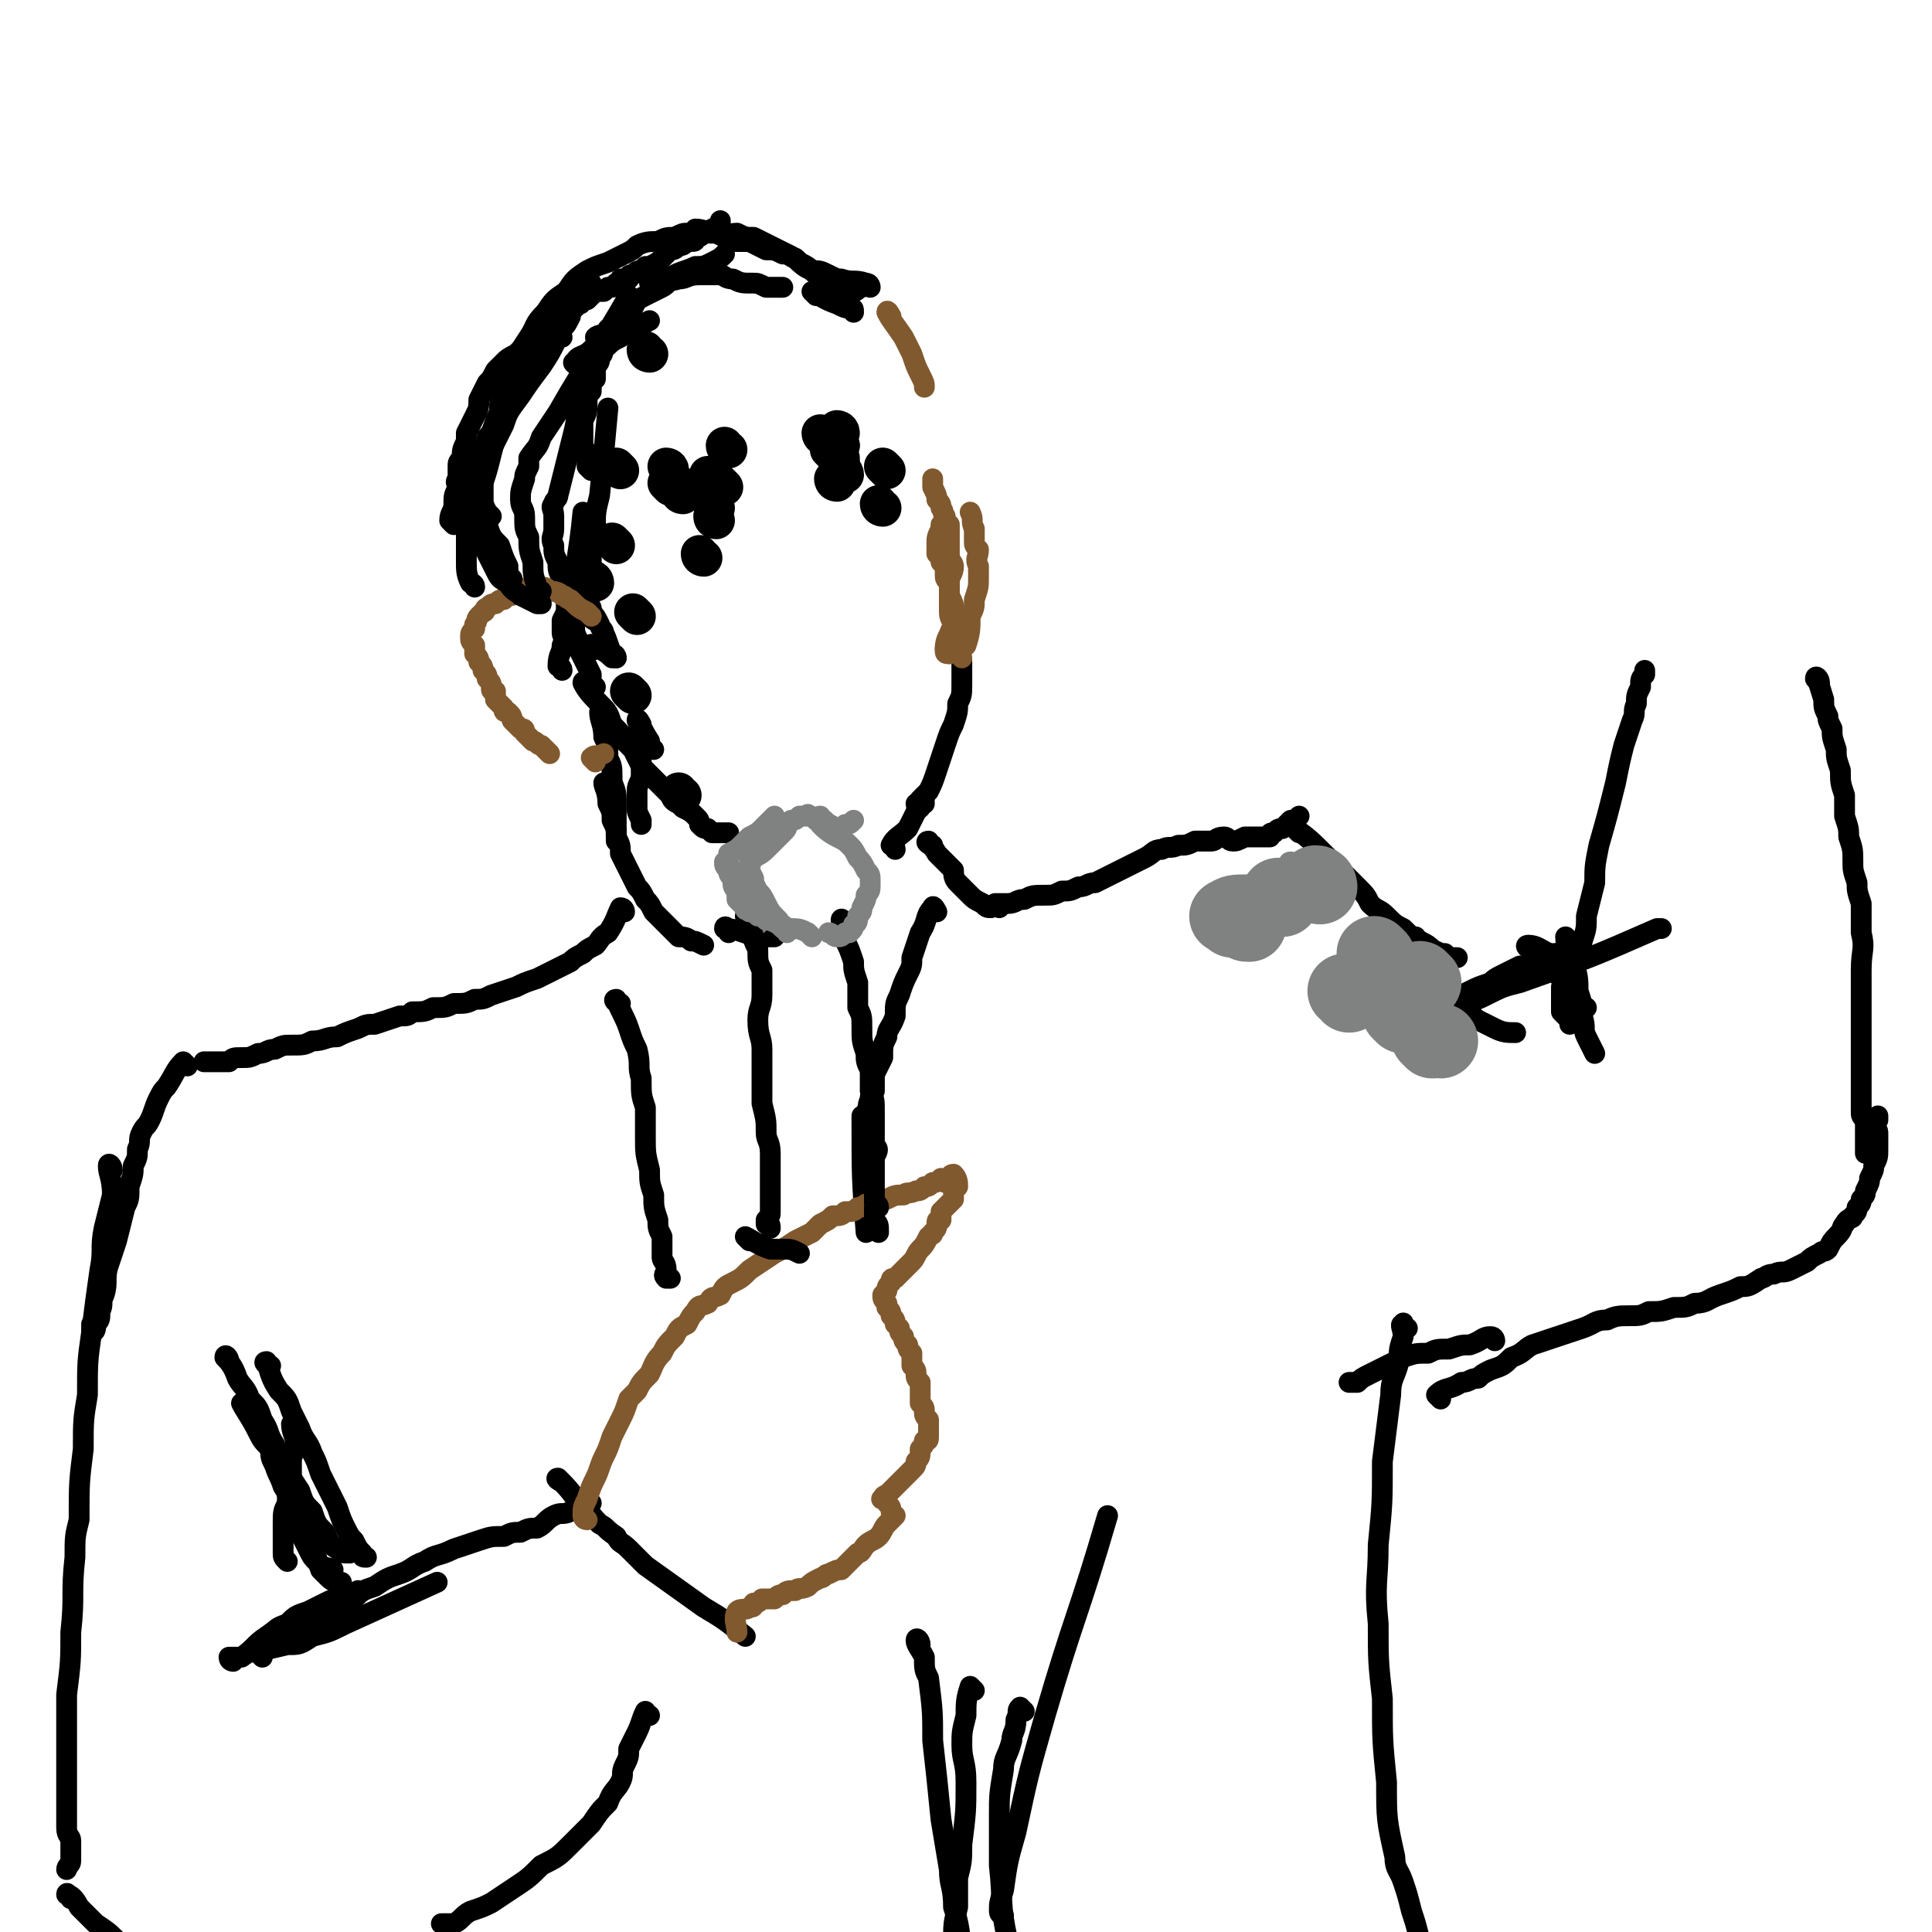 <svg viewBox='0 0 464 464' version='1.1' xmlns='http://www.w3.org/2000/svg' xmlns:xlink='http://www.w3.org/1999/xlink'><g fill='none' stroke='#000000' stroke-width='5' stroke-linecap='round' stroke-linejoin='round'><path d='M141,165c0,0 -1,-2 -1,-1 1,2 2,3 4,5 2,2 2,2 3,5 2,2 2,2 3,4 1,1 1,1 2,2 1,2 1,2 2,4 1,1 1,1 2,2 1,1 1,1 3,3 1,1 1,1 3,3 1,1 1,1 2,2 2,1 2,1 3,2 1,1 1,1 1,2 1,1 1,1 2,1 1,1 1,1 1,1 2,0 2,0 3,0 0,0 0,0 1,0 '/><path d='M153,178c0,-1 -1,-2 -1,-1 0,1 1,2 2,4 0,3 0,3 0,5 0,2 -1,2 -1,4 0,2 0,2 0,4 0,1 0,1 1,3 0,0 0,0 0,1 '/><path d='M145,172c-1,0 -1,-1 -1,-1 0,2 1,3 1,6 1,2 1,2 1,5 1,2 1,2 1,5 0,2 1,2 1,5 0,2 0,2 0,4 0,2 0,2 0,4 0,1 0,1 0,2 '/><path d='M146,189c0,0 -1,-1 -1,-1 0,1 1,2 1,5 1,2 1,2 1,4 1,2 1,2 1,4 1,2 1,2 1,4 1,2 1,2 2,4 1,2 1,2 2,4 1,1 1,1 2,3 1,1 1,1 2,3 1,1 1,1 2,2 1,1 1,1 2,2 1,1 1,1 2,2 1,0 2,0 3,1 1,0 1,0 3,1 '/><path d='M175,224c0,-1 -1,-2 -1,-1 3,0 4,1 8,2 1,0 1,0 3,0 0,0 0,0 1,0 '/><path d='M221,194c0,0 -1,0 -1,-1 '/><path d='M215,204c0,-1 -1,-1 -1,-1 1,-2 2,-2 4,-4 1,-2 1,-2 2,-4 1,-1 1,-2 2,-3 '/><path d='M222,193c0,0 -1,0 -1,-1 1,-1 1,-1 2,-2 1,-2 1,-2 2,-5 1,-3 1,-3 2,-6 1,-3 1,-3 2,-5 1,-3 1,-3 1,-5 1,-2 1,-2 1,-5 0,-1 0,-1 0,-3 0,-1 0,-1 0,-2 '/><path d='M148,158c0,-1 -1,-1 -1,-1 -1,-2 -1,-3 -2,-5 0,-1 -1,-1 -1,-2 -1,-2 -1,-2 -2,-3 0,0 0,0 0,0 '/><path d='M143,165c0,0 0,0 -1,-1 0,0 0,-1 0,-2 -1,-2 -1,-2 -2,-4 -1,-2 -1,-2 -1,-4 -1,-2 -1,-2 -1,-4 -1,-3 -1,-3 0,-6 0,-10 1,-10 2,-21 '/><path d='M143,149c0,0 -1,0 -1,-1 0,-1 0,-1 0,-2 -1,-2 -1,-2 -1,-4 0,-4 0,-4 1,-7 0,-4 0,-4 1,-8 0,-4 0,-4 1,-8 1,-10 1,-10 2,-21 '/><path d='M135,161c0,-1 -1,-1 -1,-1 0,-3 1,-3 1,-5 1,-2 0,-2 0,-3 0,-2 0,-2 0,-3 1,-2 1,-2 1,-3 0,-2 0,-2 -1,-4 0,-2 0,-2 0,-3 -1,-2 -1,-2 -1,-4 -1,-2 -1,-2 -1,-4 -1,-2 0,-2 0,-4 0,-2 0,-2 0,-3 0,-2 -1,-2 0,-3 0,-1 1,-1 1,-2 2,-8 2,-8 4,-16 1,-5 1,-5 2,-11 '/><path d='M142,113c0,0 0,0 -1,-1 0,-1 0,-1 0,-2 0,-1 0,-1 -1,-3 0,-2 0,-2 0,-4 0,-1 0,-1 0,-2 1,-2 1,-2 1,-4 0,-2 0,-2 1,-3 0,-2 0,-2 1,-3 0,-2 0,-2 0,-3 1,-1 1,-1 1,-2 1,-1 1,-2 1,-3 1,-1 1,0 2,-1 0,-1 0,-1 1,-2 1,-1 1,-1 1,-2 '/><path d='M139,88c0,0 -2,-1 -1,-1 1,-2 2,-1 4,-3 2,-1 2,0 4,-1 1,-1 1,-1 3,-2 1,-1 1,-1 3,-2 2,-1 2,-1 4,-2 '/><path d='M144,82c0,0 -1,0 -1,-1 1,-1 2,0 3,-2 2,-1 1,-1 3,-3 1,-1 1,-1 3,-2 1,-2 1,-2 3,-3 2,-1 2,-1 4,-2 2,-1 1,-2 3,-3 2,-1 3,-1 5,-2 2,0 2,0 4,-1 2,-1 2,-1 3,-2 '/><path d='M157,69c0,0 -1,-1 -1,-1 3,-1 4,0 7,-1 2,0 2,-1 5,-1 2,0 2,0 5,0 1,0 1,1 3,1 2,1 2,1 5,1 1,0 1,0 3,1 2,0 2,0 4,0 '/><path d='M196,71c0,0 -1,-1 -1,-1 2,1 3,2 6,3 2,1 2,1 3,1 1,0 1,0 1,1 '/><path d='M141,129c-1,0 -2,-1 -1,-1 0,0 1,0 2,0 '/><path d='M154,174c0,0 -1,-2 -1,-1 1,1 1,2 3,5 0,1 0,1 1,2 '/><path d='M143,156c0,0 -1,-2 -1,-1 2,1 3,1 5,3 0,0 0,0 1,0 '/></g>
<g fill='none' stroke='#000000' stroke-width='9' stroke-linecap='round' stroke-linejoin='round'><path d='M153,148c0,0 -1,-1 -1,-1 '/><path d='M149,113c0,0 -1,-1 -1,-1 '/><path d='M143,140c0,0 0,-1 -1,-1 '/><path d='M152,167c-1,-1 -1,-1 -1,-1 '/><path d='M164,191c-1,0 -1,0 -1,-1 '/><path d='M148,131c0,0 -1,-1 -1,-1 '/><path d='M156,85c0,0 -1,0 -1,-1 '/><path d='M203,114c0,0 0,-1 -1,-1 '/><path d='M202,111c0,0 -1,-1 -1,-1 '/><path d='M202,107c0,0 -1,-1 -1,-1 '/><path d='M213,113c0,0 -1,-1 -1,-1 '/><path d='M202,107c0,0 -1,-1 -1,-1 '/><path d='M202,104c0,-1 -1,-1 -1,-1 '/><path d='M201,116c-1,0 -1,-1 -1,-1 '/><path d='M200,109c0,0 -1,-1 -1,-1 '/><path d='M198,105c-1,0 -1,-1 -1,-1 '/><path d='M212,122c0,0 -1,0 -1,-1 '/><path d='M164,119c-1,0 -1,-1 -1,-1 '/><path d='M161,117c0,0 -1,-1 -1,-1 '/><path d='M166,118c0,-1 -1,-1 -1,-1 '/><path d='M175,108c-1,0 -1,-1 -1,-1 '/><path d='M161,113c0,-1 -1,-1 -1,-1 '/><path d='M169,118c0,0 -1,-1 -1,-1 '/><path d='M171,115c0,0 -1,-1 -1,-1 '/><path d='M202,110c0,0 -1,-1 -1,-1 '/><path d='M174,117c0,0 -1,-1 -1,-1 '/><path d='M172,125c0,0 -1,0 -1,-1 '/><path d='M172,122c0,0 -1,0 -1,-1 '/><path d='M169,134c0,0 -1,0 -1,-1 '/></g>
<g fill='none' stroke='#81592F' stroke-width='5' stroke-linecap='round' stroke-linejoin='round'><path d='M228,157c-1,0 -1,0 -1,-1 0,-3 1,-3 2,-6 0,-1 -1,-1 -1,-3 0,-2 0,-2 0,-4 0,-1 0,-1 0,-3 0,-2 1,-2 1,-4 0,-1 -1,-1 -1,-3 0,-1 0,-1 0,-2 0,-2 0,-2 0,-3 0,-1 0,-1 0,-2 -1,-1 -1,-1 -1,-2 -1,-1 0,-1 -1,-2 0,-1 0,-1 -1,-2 0,-1 0,-1 -1,-3 0,0 0,0 0,-1 0,0 0,0 0,-1 '/><path d='M228,157c-1,0 -1,-1 -1,-1 0,-1 0,-1 1,-2 0,-2 0,-2 1,-4 0,-2 0,-2 0,-4 0,-1 0,-1 -1,-3 0,-2 0,-2 0,-3 -1,-1 -1,-1 -1,-2 0,-2 0,-2 -1,-3 0,-1 0,-1 -1,-2 0,-2 0,-2 0,-3 0,-2 1,-2 1,-4 '/><path d='M214,76c0,0 -1,-2 -1,-1 1,2 2,3 4,6 1,2 1,2 2,4 1,3 1,3 2,5 1,2 1,2 1,3 '/><path d='M231,158c0,-1 -1,-1 -1,-1 0,-1 1,-1 2,-2 1,-3 1,-4 1,-7 1,-2 1,-2 1,-4 1,-3 1,-3 1,-5 0,-2 0,-2 0,-3 -1,-2 0,-2 0,-4 -1,-1 -1,-1 -1,-2 0,-2 0,-2 0,-3 -1,-2 0,-2 -1,-4 '/><path d='M142,148c0,0 0,0 -1,-1 -2,-1 -2,-1 -4,-3 -1,0 -1,-1 -2,-1 -1,-1 -2,-1 -3,-1 -1,-1 -1,-1 -2,-1 -1,0 -1,0 -3,0 -1,0 -1,1 -2,1 -1,0 -1,0 -2,1 -1,0 -1,0 -2,1 -1,0 -1,0 -2,1 -1,0 -1,0 -2,1 -1,0 0,1 -1,1 -1,1 -1,1 -1,1 -1,1 0,1 -1,2 0,1 0,1 0,1 -1,1 -1,1 -1,2 0,1 0,1 1,2 0,1 0,1 0,2 1,1 1,1 1,2 1,1 1,1 1,2 1,1 1,1 1,2 1,1 1,1 1,2 0,1 0,1 1,1 0,1 0,1 0,2 1,1 1,1 2,2 0,1 0,1 1,1 1,1 1,1 1,2 1,1 1,1 2,2 1,0 1,0 1,1 1,1 1,1 2,2 1,0 1,1 2,1 1,1 1,1 2,2 0,0 0,0 0,0 '/><path d='M143,183c0,0 -1,-1 -1,-1 1,-1 1,0 3,-1 '/></g>
<g fill='none' stroke='#000000' stroke-width='5' stroke-linecap='round' stroke-linejoin='round'><path d='M114,141c0,-1 -1,-1 -1,-1 -1,-2 -1,-3 -1,-5 0,-1 0,-1 0,-2 0,-1 0,-1 0,-3 0,-1 0,-1 0,-2 0,-1 0,-1 0,-2 1,-1 1,-1 1,-2 0,-2 0,-2 0,-3 0,-1 0,-1 1,-2 0,-1 0,-1 1,-2 0,-1 0,-1 0,-2 0,-1 0,-1 0,-2 1,-1 1,-1 1,-2 1,-1 1,-1 1,-2 1,-2 1,-2 1,-3 1,-2 1,-2 1,-3 1,-2 1,-2 1,-3 1,-2 1,-2 1,-3 1,-1 1,-1 1,-2 1,0 1,0 1,-1 0,-1 0,-1 0,-1 1,-1 1,-1 1,-2 0,0 0,0 1,-1 1,-1 1,-1 2,-2 1,-1 1,-1 2,-2 1,-1 1,-1 2,-2 1,-2 1,-2 2,-3 1,-1 1,-1 2,-2 1,-1 1,-1 2,-3 0,-1 0,-1 1,-2 0,0 0,0 1,-1 1,0 0,0 1,-1 1,0 1,0 1,0 1,-1 1,-1 2,-2 1,0 1,0 2,0 0,0 0,0 1,-1 0,0 0,0 0,0 1,0 1,0 1,0 1,-1 1,-1 1,-1 1,0 1,0 1,-1 1,0 1,0 2,0 0,-1 0,-1 1,-1 1,-1 1,-1 2,-1 0,0 0,0 0,0 1,-1 1,-1 1,-1 1,0 1,0 1,0 2,-1 2,-1 3,-2 1,-1 1,-1 2,-2 1,0 1,0 2,-1 1,0 1,0 2,-1 0,0 0,0 1,0 1,0 1,0 1,-1 1,0 1,0 2,-1 2,-1 2,-1 4,-2 0,-1 0,-1 0,-1 '/><path d='M168,56c0,0 -1,-1 -1,-1 2,0 3,1 6,1 2,1 2,0 4,0 2,1 2,1 4,1 2,1 2,1 4,2 2,1 2,1 4,2 2,1 2,1 3,2 2,1 2,1 3,2 1,1 1,1 3,2 1,0 1,0 2,1 2,0 2,0 3,1 1,0 1,1 2,1 1,0 1,-1 2,-1 '/><path d='M209,69c0,0 0,-1 -1,-1 -3,-1 -3,0 -6,-1 -1,0 -1,0 -3,-1 -2,-1 -2,-1 -4,-1 -2,-1 -2,-1 -4,-3 -1,0 -1,-1 -3,-1 -2,-1 -2,-1 -4,-1 -2,-1 -2,-1 -4,-2 -2,0 -2,0 -4,0 -2,-1 -2,-1 -4,-2 -1,0 -1,0 -2,0 -2,-1 -2,0 -5,0 -1,0 -1,0 -3,1 -2,0 -2,0 -4,1 -2,0 -3,0 -5,1 -1,1 -1,1 -3,2 -2,1 -2,1 -4,2 -3,1 -3,1 -5,2 -3,2 -3,2 -5,5 -3,2 -3,2 -5,5 -3,3 -2,3 -4,6 -2,3 -2,3 -3,6 -1,3 -1,3 -2,6 -2,8 -2,8 -4,16 -1,4 -1,4 -2,7 '/><path d='M124,94c0,0 -1,-2 -1,-1 -1,1 -1,2 -1,4 -1,2 -1,2 -2,4 -2,2 -1,2 -3,4 0,1 0,1 -1,3 0,1 0,1 -1,3 0,2 0,2 -1,4 0,2 0,2 0,4 0,2 0,2 0,4 1,3 1,3 1,5 1,2 1,3 2,5 1,2 1,2 2,4 1,2 1,2 3,3 1,2 2,2 3,3 2,1 2,1 4,2 1,0 1,0 1,0 '/><path d='M123,139c0,0 0,0 -1,-1 0,-1 0,-1 0,-2 -1,-2 -1,-2 -2,-5 -2,-2 -2,-2 -3,-5 0,-2 0,-2 -1,-5 0,-3 0,-3 0,-5 0,-3 0,-3 1,-6 2,-4 2,-4 4,-8 1,-3 1,-3 4,-7 2,-3 2,-3 5,-7 2,-3 2,-3 4,-7 1,0 1,0 1,0 '/><path d='M130,142c0,0 -1,0 -1,-1 -1,-3 -1,-3 -1,-6 -1,-3 -1,-3 -1,-6 -1,-2 -1,-2 -1,-5 0,-2 -1,-2 -1,-4 0,-2 0,-2 1,-5 0,-1 0,-1 1,-3 0,-1 0,-1 0,-2 2,-3 2,-2 3,-5 2,-3 2,-3 4,-6 8,-14 9,-14 17,-28 '/><path d='M118,124c-1,-1 -1,-1 -1,-1 -1,-2 -1,-2 -1,-4 0,-2 0,-2 0,-4 0,-2 0,-2 0,-4 1,-2 1,-2 1,-5 1,-2 1,-2 2,-5 1,-2 1,-2 1,-4 1,-2 1,-3 2,-5 1,-1 1,-1 3,-3 1,-2 1,-2 2,-4 2,-3 2,-3 3,-5 2,-2 2,-2 4,-4 2,-2 2,-2 4,-4 2,-2 2,-2 4,-4 '/><path d='M109,126c0,0 0,0 -1,-1 0,-2 1,-2 1,-4 0,-2 0,-2 1,-4 0,-1 -1,-1 0,-2 0,-2 0,-2 0,-3 0,-1 0,-1 1,-2 0,-2 0,-2 1,-4 0,-1 0,-1 0,-2 1,-2 1,-2 2,-4 1,-2 1,-2 1,-4 1,-2 1,-2 2,-4 1,-1 1,-1 2,-3 1,-1 1,-1 2,-2 1,-1 1,-1 3,-2 1,-1 1,-1 2,-2 2,-1 2,-1 3,-3 1,-1 1,-1 2,-2 1,-1 1,-1 2,-2 0,0 0,0 1,0 1,-1 1,-1 3,-2 0,-1 0,-1 0,-1 '/><path d='M224,203c-1,0 -2,-1 -1,-1 0,1 1,1 2,3 2,2 2,2 4,4 0,1 0,2 1,3 1,1 1,1 3,3 1,1 1,1 3,2 1,1 1,1 2,1 '/><path d='M240,218c0,0 -1,-1 -1,-1 1,0 2,0 3,0 2,0 2,-1 4,-1 2,-1 2,-1 5,-1 2,0 2,0 4,-1 2,0 2,0 4,-1 2,0 2,-1 4,-1 2,-1 2,-1 4,-2 2,-1 2,-1 4,-2 2,-1 2,-1 4,-2 2,-1 2,-2 4,-2 2,-1 2,0 4,-1 2,0 2,0 4,-1 2,0 2,0 4,0 1,0 1,-1 3,-1 1,0 1,1 2,1 1,0 1,0 3,-1 1,0 1,0 2,0 1,0 1,0 2,0 1,0 1,0 2,0 0,-1 0,-1 1,-1 1,-1 1,-1 2,-1 1,-1 1,-1 2,-2 1,0 1,0 2,-1 '/><path d='M312,200c0,0 -1,-1 -1,-1 3,2 4,3 7,6 2,2 2,2 4,4 2,2 2,2 4,4 2,2 2,2 3,4 2,2 2,1 4,3 2,2 2,2 4,3 2,2 2,2 4,3 2,1 2,1 3,2 2,1 2,1 3,1 1,1 1,1 3,1 '/><path d='M342,242c0,0 -1,-1 -1,-1 1,0 2,0 3,0 2,0 2,0 4,-1 3,-1 3,-1 5,-2 2,-1 2,-1 5,-2 1,-1 1,-1 3,-2 2,-1 2,-1 4,-2 1,0 1,0 3,-1 1,0 1,0 2,-1 1,0 1,0 1,0 1,-1 1,-1 3,-1 2,-1 2,-1 3,-2 '/><path d='M380,228c0,0 -1,0 -1,-1 0,0 1,0 1,-1 1,-3 1,-3 1,-6 1,-4 1,-4 2,-8 0,-4 0,-4 1,-9 2,-7 2,-7 4,-15 1,-5 1,-5 2,-9 1,-3 1,-3 2,-6 1,-2 0,-2 1,-4 0,-2 0,-2 1,-4 0,-2 0,-2 1,-3 0,-1 0,-1 0,-1 '/><path d='M341,226c-1,0 -2,-1 -1,-1 0,1 0,2 1,3 2,2 2,2 3,4 2,2 2,2 3,4 1,1 1,1 3,3 '/><path d='M372,231c0,0 -1,-1 -1,-1 1,2 2,3 4,5 1,2 1,2 2,3 1,2 1,2 2,4 1,0 1,0 2,0 '/><path d='M377,231c0,0 0,-1 -1,-1 0,1 1,1 0,3 0,2 0,2 -1,4 0,1 0,1 0,3 0,2 0,2 0,3 1,1 1,1 2,2 0,0 0,0 0,1 '/><path d='M351,242c0,0 -1,-2 -1,-1 2,1 2,2 5,4 2,1 2,1 4,2 2,1 3,1 5,1 0,0 0,0 0,0 '/><path d='M346,244c0,0 -2,-1 -1,-1 2,-1 3,-1 7,-2 3,-1 3,-1 5,-2 4,-2 4,-2 8,-3 17,-6 17,-6 33,-13 1,0 1,0 1,0 '/><path d='M368,228c-1,0 -2,-1 -1,-1 2,0 3,1 5,2 3,1 3,1 6,3 '/><path d='M377,226c0,0 -1,-1 -1,-1 0,2 1,3 2,6 1,4 1,4 1,7 1,3 1,3 1,6 1,3 0,3 1,5 1,2 1,2 2,4 0,0 0,0 0,0 '/><path d='M437,164c0,-1 -1,-2 -1,-1 1,1 1,2 2,5 0,2 0,2 1,4 0,1 0,1 1,3 0,2 0,2 1,5 0,2 0,2 1,5 0,3 0,3 1,6 0,2 0,2 0,5 1,3 1,3 1,5 1,3 1,3 1,6 0,2 0,2 1,5 0,2 0,2 1,5 0,4 0,4 0,7 1,4 0,4 0,9 0,4 0,4 0,8 0,3 0,3 0,6 0,3 0,3 0,6 0,2 0,2 0,5 0,2 0,2 0,4 0,1 0,1 0,2 0,2 0,2 0,3 0,1 0,1 1,2 0,1 0,1 0,2 0,0 0,0 0,1 0,1 0,1 0,1 0,1 0,1 0,2 0,1 0,1 0,1 0,1 0,1 0,1 '/><path d='M346,336c0,0 -1,-1 -1,-1 2,-2 3,-1 6,-3 2,0 2,-1 4,-1 1,-1 1,-1 3,-2 3,-1 3,-1 5,-3 3,-1 3,-2 5,-3 3,-1 3,-1 6,-2 3,-1 3,-1 6,-2 3,-1 3,-2 6,-2 2,-1 3,-1 5,-1 3,0 3,0 5,-1 3,0 3,0 6,-1 3,0 3,0 5,-1 3,0 3,-1 6,-2 3,-1 3,-1 5,-2 2,0 2,0 5,-2 1,0 1,-1 3,-1 2,-1 2,0 4,-1 2,-1 2,-1 4,-2 1,-1 1,-1 3,-2 1,-1 1,0 2,-1 1,-2 1,-2 2,-3 2,-2 1,-2 2,-3 1,-2 2,-1 2,-2 1,-1 1,-1 1,-2 1,-1 1,-1 1,-2 1,-1 1,-1 1,-2 1,-2 1,-2 1,-3 1,-2 1,-2 1,-3 1,-2 1,-2 1,-4 0,-1 0,-1 0,-2 0,-1 0,-1 0,-2 0,-1 -1,-1 -1,-2 0,0 0,0 1,-1 0,0 0,-1 0,-1 '/><path d='M359,322c0,0 0,-1 -1,-1 -2,0 -2,1 -5,2 -2,0 -2,0 -5,1 -3,0 -3,0 -5,1 -3,0 -3,0 -6,1 -2,1 -2,1 -4,2 -2,1 -2,1 -4,2 -2,1 -2,1 -3,2 -1,0 -1,0 -2,0 '/><path d='M338,319c-1,0 -1,-2 -1,-1 -1,0 0,1 0,3 -1,3 -1,3 -1,6 -1,4 -2,4 -2,8 -1,8 -1,8 -2,16 0,10 0,10 -1,20 0,9 -1,9 0,19 0,9 0,9 1,18 0,10 0,10 1,20 0,9 0,9 2,18 0,3 1,3 2,6 1,3 1,3 2,7 1,3 1,3 2,7 1,2 2,1 3,4 1,1 1,1 1,3 1,2 1,2 2,3 1,2 1,2 1,3 0,1 1,1 1,2 '/><path d='M150,219c0,0 0,-1 -1,-1 -1,2 -1,3 -3,6 -2,1 -2,2 -3,3 -2,1 -2,1 -3,2 -2,1 -2,1 -3,2 -2,1 -2,1 -4,2 -2,1 -2,1 -4,2 -3,1 -3,1 -5,2 -3,1 -3,1 -6,2 -2,1 -2,1 -4,1 -2,1 -2,1 -5,1 -2,1 -2,1 -5,1 -2,1 -2,1 -5,1 -1,1 -1,1 -3,1 -3,1 -3,1 -6,2 -2,0 -2,0 -4,1 -3,1 -3,1 -5,2 -3,0 -3,1 -6,1 -2,1 -2,1 -5,1 -2,0 -2,0 -4,1 -2,0 -2,1 -4,1 -2,1 -2,1 -4,1 -2,0 -2,0 -3,1 -2,0 -2,0 -3,0 -1,0 -1,0 -3,0 '/><path d='M45,256c0,0 -1,-1 -1,-1 -2,2 -2,3 -4,6 -1,1 -1,1 -2,3 -1,2 -1,3 -2,5 -1,2 -1,1 -2,3 -1,2 0,2 -1,4 0,2 0,2 -1,4 0,2 0,2 -1,5 0,3 0,3 -1,5 -1,4 -1,4 -2,8 -1,3 -1,3 -2,6 -1,3 0,4 -1,7 -1,2 0,2 -1,4 0,2 0,2 -1,3 0,1 0,2 -1,2 0,0 0,-1 0,-2 '/><path d='M27,281c0,-1 -1,-2 -1,-1 0,2 1,3 1,7 -1,4 -1,4 -2,8 -1,5 0,5 -1,10 -1,7 -1,7 -2,15 -1,7 -1,7 -1,15 -1,6 -1,6 -1,13 -1,8 -1,8 -1,17 -1,4 -1,4 -1,9 -1,9 0,9 -1,18 0,7 0,7 -1,15 0,5 0,5 0,10 0,3 0,3 0,7 0,3 0,3 0,6 0,2 0,2 0,5 0,2 0,2 0,4 0,2 1,2 1,3 0,2 0,2 0,3 0,1 0,1 0,2 0,1 -1,1 -1,2 '/><path d='M17,456c0,0 -1,-2 -1,-1 1,0 2,1 3,3 2,2 2,2 4,4 3,2 3,2 5,4 3,2 3,2 6,4 3,2 3,3 7,5 3,2 3,2 7,3 4,1 4,1 8,2 19,5 20,5 39,9 '/><path d='M156,412c-1,0 -1,-1 -1,-1 -1,2 -1,3 -2,5 -1,2 -1,2 -2,4 0,2 0,2 -1,4 -1,2 0,2 -1,4 -1,2 -2,2 -3,5 -2,2 -2,2 -4,5 -3,3 -3,3 -5,5 -3,3 -3,3 -7,5 -3,3 -3,3 -6,5 -3,2 -3,2 -6,4 -2,1 -2,1 -5,2 -2,1 -2,2 -4,3 -2,0 -2,0 -3,0 0,0 0,0 0,0 '/><path d='M71,343c0,0 -1,-1 -1,-1 0,2 1,3 1,5 0,2 -1,2 -1,4 0,2 0,2 0,4 -1,3 -1,3 -1,6 -1,2 -1,2 -1,5 0,2 0,2 0,4 0,2 0,2 0,3 0,1 0,1 1,2 '/><path d='M59,338c0,0 -1,-1 -1,-1 1,2 2,3 4,7 1,2 1,2 3,4 0,2 0,2 1,4 1,3 1,2 2,5 2,3 1,3 2,5 1,3 1,3 2,6 1,2 1,2 2,4 1,2 1,2 2,3 2,2 2,1 4,2 0,0 0,0 0,0 '/><path d='M55,327c0,-1 -1,-2 -1,-1 1,1 2,2 3,5 1,2 2,2 3,5 2,2 2,2 3,5 2,3 1,3 3,6 1,3 1,3 3,6 1,2 1,2 3,5 1,3 1,3 3,5 1,3 1,3 3,5 1,2 1,3 3,4 1,1 1,1 3,1 '/><path d='M65,328c-1,0 -2,-1 -1,-1 1,3 1,4 3,7 2,2 2,2 3,5 1,2 1,2 2,4 1,3 2,3 3,6 1,2 1,2 2,5 1,2 1,2 2,4 1,2 1,2 2,4 1,3 1,3 2,5 1,2 1,2 2,3 1,2 1,2 2,3 0,1 0,1 1,1 '/><path d='M56,399c0,0 -1,0 -1,-1 1,0 2,0 3,0 3,-2 3,-3 6,-5 3,-2 2,-2 5,-3 2,-2 2,-2 5,-3 2,-1 2,-1 4,-2 2,-1 2,-1 4,-1 2,-1 2,-1 4,-2 '/><path d='M69,355c-1,0 -2,-1 -1,-1 0,1 1,1 2,3 1,3 1,3 2,6 1,2 1,2 1,3 1,3 1,3 2,5 1,3 1,3 2,6 1,1 1,1 2,2 1,1 2,1 3,1 '/><path d='M63,398c0,-1 -2,-1 -1,-1 2,-1 3,-1 7,-2 3,0 3,0 6,-2 4,-1 4,-1 8,-3 11,-5 11,-5 22,-10 '/><path d='M73,394c-1,0 -2,-1 -1,-1 1,-2 2,-1 5,-3 1,-1 1,-2 3,-3 2,-2 2,-2 5,-3 2,-2 2,-2 5,-3 3,-2 3,-2 6,-3 3,-1 3,-2 6,-3 3,-2 3,-1 7,-3 3,-1 3,-1 6,-2 3,-1 3,-1 6,-1 2,-1 2,-1 4,-1 2,-1 2,-1 4,-1 2,-1 2,-2 4,-3 2,-1 2,0 4,-1 3,-1 2,-1 5,-2 '/><path d='M135,356c0,0 -2,-1 -1,-1 2,2 3,3 5,6 3,2 2,2 5,5 2,1 1,1 4,3 1,2 1,1 3,3 2,2 2,2 4,4 7,5 7,5 14,10 5,3 5,3 10,7 '/><path d='M246,411c0,0 -1,-1 -1,-1 -1,1 0,1 -1,3 0,3 -1,3 -1,5 -1,4 -2,4 -2,7 -1,6 -1,6 -1,11 0,6 0,6 0,12 1,9 0,9 2,18 2,12 2,12 5,23 0,3 0,3 1,7 '/><path d='M234,406c0,0 -1,-1 -1,-1 -1,3 -1,4 -1,7 -1,4 -1,4 -1,7 0,4 1,4 1,9 0,7 0,7 -1,15 0,4 0,4 -1,8 0,4 0,4 0,7 -1,4 -1,4 -1,8 -1,15 -1,15 -1,29 '/><path d='M221,395c0,-1 -1,-2 -1,-1 0,1 1,2 2,4 0,3 0,3 1,5 1,8 1,8 1,15 1,9 1,9 2,19 1,6 1,6 2,12 0,4 1,4 1,9 2,6 1,7 3,13 1,3 1,3 2,5 '/><path d='M241,460c0,0 -1,0 -1,-1 0,-2 0,-2 1,-5 1,-7 1,-7 3,-14 3,-14 3,-14 7,-28 7,-24 8,-24 15,-48 '/><path d='M225,219c0,0 -1,-2 -1,-1 -2,2 -1,3 -3,6 -1,3 -1,3 -2,6 0,2 0,2 -1,4 -1,2 -1,2 -2,5 -1,2 -1,2 -1,5 -1,3 -2,3 -2,5 -1,2 -1,2 -1,5 -1,2 -1,2 -2,4 0,2 0,2 0,4 -1,1 -1,1 -1,2 -1,2 0,2 -1,3 0,1 0,1 -1,1 0,1 0,1 0,1 0,14 0,14 1,27 '/><path d='M149,241c-1,0 -2,-1 -1,-1 1,3 2,4 3,7 1,3 1,3 2,5 1,4 0,4 1,7 0,4 0,4 1,7 0,4 0,4 0,7 0,4 0,4 1,8 0,3 0,3 1,6 0,3 0,3 1,6 0,2 0,2 1,4 0,2 0,2 0,5 0,1 1,1 1,3 0,1 -1,1 0,2 0,0 0,0 1,0 '/></g>
<g fill='none' stroke='#81592F' stroke-width='5' stroke-linecap='round' stroke-linejoin='round'><path d='M141,365c-1,0 -1,-1 -1,-1 0,-2 0,-2 1,-4 1,-3 1,-3 2,-5 1,-2 1,-3 2,-5 1,-2 1,-2 2,-5 1,-2 1,-2 2,-4 1,-2 1,-2 2,-5 1,-1 1,-1 2,-2 1,-2 1,-2 3,-4 1,-2 1,-3 3,-5 1,-2 1,-2 3,-4 1,-2 1,-2 3,-3 1,-2 1,-2 2,-3 1,-2 1,-1 3,-2 1,-2 1,-1 3,-2 1,-2 1,-2 3,-3 2,-1 2,-1 4,-3 3,-2 3,-2 6,-4 2,-1 2,-1 5,-3 2,-1 2,-1 4,-2 1,-1 1,-1 2,-2 2,-1 2,-1 3,-2 2,0 2,0 3,-1 2,0 2,0 3,-1 2,0 1,-1 3,-1 2,-1 2,-1 4,-1 2,-1 2,-1 4,-1 1,-1 1,0 3,-1 1,0 1,0 2,-1 1,0 1,0 2,-1 1,0 1,0 2,-1 0,0 1,1 1,1 0,0 0,-1 1,-1 0,0 0,-1 1,-1 1,1 1,2 1,3 0,0 0,0 -1,1 0,1 0,1 0,2 -1,1 -1,1 -2,2 0,0 0,0 -1,1 0,1 0,1 0,2 -1,0 -1,0 -1,1 0,1 0,1 -1,2 0,1 0,0 -1,1 -1,2 -1,2 -2,3 -1,1 -1,2 -2,3 -1,1 -1,1 -2,2 -1,1 -1,1 -2,2 -1,0 -1,0 -1,1 -1,1 -1,1 -1,2 -1,1 -1,1 -1,1 0,1 0,1 1,2 0,0 0,0 0,0 0,1 0,1 0,1 1,1 1,1 1,2 0,0 0,0 0,0 1,1 1,1 1,2 0,0 0,0 1,1 0,1 0,1 1,2 0,1 0,1 1,2 0,1 0,1 1,2 0,1 0,1 0,3 1,1 1,1 1,2 0,1 0,1 1,2 0,1 0,1 0,3 0,1 0,1 0,2 1,1 1,1 1,2 0,1 0,1 1,2 0,1 0,1 0,2 0,1 0,1 0,1 0,1 0,1 0,1 0,1 0,1 -1,1 0,1 0,1 -1,2 0,2 0,2 -1,3 0,1 0,1 -1,2 -1,1 -1,1 -2,2 -1,1 -1,1 -2,2 -1,1 -1,1 -2,2 0,0 -1,0 -1,1 -1,0 1,0 1,1 1,1 1,1 1,2 0,1 1,1 1,1 -1,1 -1,1 -2,2 -1,1 -1,2 -2,3 -1,1 -2,1 -3,2 -1,1 -1,2 -2,2 -1,1 -1,1 -2,2 -1,1 -1,1 -2,2 -1,0 -1,0 -3,1 -1,0 -1,1 -2,1 -2,1 -2,1 -3,2 -2,1 -2,0 -3,1 -2,0 -2,0 -3,1 -1,0 -1,0 -2,1 -2,0 -2,0 -3,0 -1,1 -1,1 -2,1 0,1 0,1 -1,1 -1,1 -2,0 -3,1 -1,2 0,3 0,5 '/></g>
<g fill='none' stroke='#808282' stroke-width='5' stroke-linecap='round' stroke-linejoin='round'><path d='M182,222c-1,0 -1,0 -1,-1 '/></g>
<g fill='none' stroke='#000000' stroke-width='5' stroke-linecap='round' stroke-linejoin='round'><path d='M180,221c0,-1 -1,-2 -1,-1 1,1 1,2 2,5 0,1 0,1 1,3 0,3 0,3 1,5 0,3 0,3 0,6 0,3 -1,3 -1,6 0,4 1,4 1,7 0,3 0,3 0,6 0,4 0,4 0,7 1,4 1,4 1,7 0,2 1,2 1,5 0,2 0,2 0,4 0,1 0,1 0,3 0,2 0,2 0,3 0,1 0,1 0,3 0,0 0,0 0,1 0,1 0,1 -1,2 0,1 0,1 0,1 1,0 1,0 1,1 '/><path d='M203,222c0,0 -1,-2 -1,-1 0,1 1,2 1,5 1,2 1,2 2,5 0,2 0,2 1,5 0,3 0,3 0,6 1,2 1,2 1,5 0,3 0,3 1,6 0,2 0,2 1,4 0,3 0,3 0,5 1,2 1,2 1,5 0,2 0,2 0,4 0,2 0,2 0,4 1,1 1,1 0,3 0,2 0,2 0,3 0,2 0,2 0,4 0,1 0,1 0,2 0,1 0,1 0,2 0,0 1,0 1,1 0,0 -1,0 -1,0 0,1 0,1 0,2 0,0 0,0 0,1 1,1 1,1 1,3 '/><path d='M180,298c0,0 -1,-1 -1,-1 2,1 3,2 6,3 2,0 2,0 3,0 2,0 2,0 4,1 '/></g>
<g fill='none' stroke='#808282' stroke-width='5' stroke-linecap='round' stroke-linejoin='round'><path d='M189,224c0,-1 -1,-1 -1,-1 -1,-1 -1,-1 -1,-2 -2,-2 -2,-2 -3,-4 -1,-2 -1,-2 -2,-3 -1,-2 -1,-2 -1,-3 -1,-2 -1,-2 -1,-3 0,-2 0,-2 0,-3 1,-1 1,-1 1,-2 0,0 0,0 1,-1 1,-1 1,-1 2,-2 1,-1 1,-1 3,-2 2,0 2,0 3,-1 1,0 1,0 2,-1 1,0 1,0 2,0 0,-1 0,0 0,0 1,0 1,0 2,1 0,0 0,-1 1,-1 0,1 0,1 1,1 0,0 0,0 1,1 1,0 1,1 2,1 1,0 1,0 2,-1 1,0 1,0 2,-1 '/><path d='M198,199c0,0 -1,-1 -1,-1 1,1 2,2 4,3 2,1 2,1 3,2 1,1 1,1 2,3 1,1 1,1 2,3 1,1 1,1 1,3 0,2 0,2 -1,3 0,1 0,1 -1,3 0,1 0,1 -1,2 0,1 0,2 -1,2 0,1 0,1 -1,2 0,0 -1,0 -1,0 -1,1 -1,1 -2,1 -1,0 -1,-1 -2,-1 '/><path d='M195,225c0,0 -1,-1 -1,-1 -2,-1 -2,-1 -5,-1 -1,-1 -1,-1 -2,-1 -2,-1 -2,-1 -3,-1 -1,-1 -1,-1 -2,-1 -1,-1 -1,-1 -2,-1 -1,-1 -1,0 -1,-1 -1,-1 -1,-1 -2,-2 0,-1 0,-1 0,-3 0,0 0,-1 0,-1 0,-1 0,-1 1,-1 0,-1 0,-1 0,-1 2,-2 2,-2 3,-4 2,-1 2,-1 4,-3 1,-1 1,-1 3,-3 1,-1 1,-1 1,-2 '/><path d='M184,219c0,0 -1,0 -1,-1 -2,-1 -2,-1 -4,-2 -1,-1 -1,-1 -2,-2 -1,-1 -1,-1 -1,-3 -1,-1 -1,-1 -1,-2 -1,-1 -1,-1 -1,-2 1,-1 1,0 1,-1 0,-1 0,-1 0,-1 2,-1 2,-1 3,-2 1,-1 1,-1 2,-2 2,-1 2,-1 3,-2 2,-2 2,-2 3,-3 '/><path d='M311,208c-1,0 -2,-1 -1,-1 0,0 1,1 2,2 '/></g>
<g fill='none' stroke='#808282' stroke-width='18' stroke-linecap='round' stroke-linejoin='round'><path d='M308,216c0,0 -1,-1 -1,-1 '/><path d='M324,239c0,0 0,-1 -1,-1 '/><path d='M342,236c0,0 -1,-1 -1,-1 '/><path d='M317,213c0,0 0,-1 -1,-1 '/><path d='M296,221c-1,-1 -2,-1 -1,-1 1,-1 2,-1 4,-1 1,0 1,0 1,0 '/><path d='M337,244c-1,-1 -1,-1 -1,-1 '/><path d='M344,250c0,0 -1,-1 -1,-1 1,0 2,1 3,1 '/><path d='M331,230c0,0 -1,-1 -1,-1 '/><path d='M300,222c-1,0 -1,0 -1,-1 '/></g>
</svg>